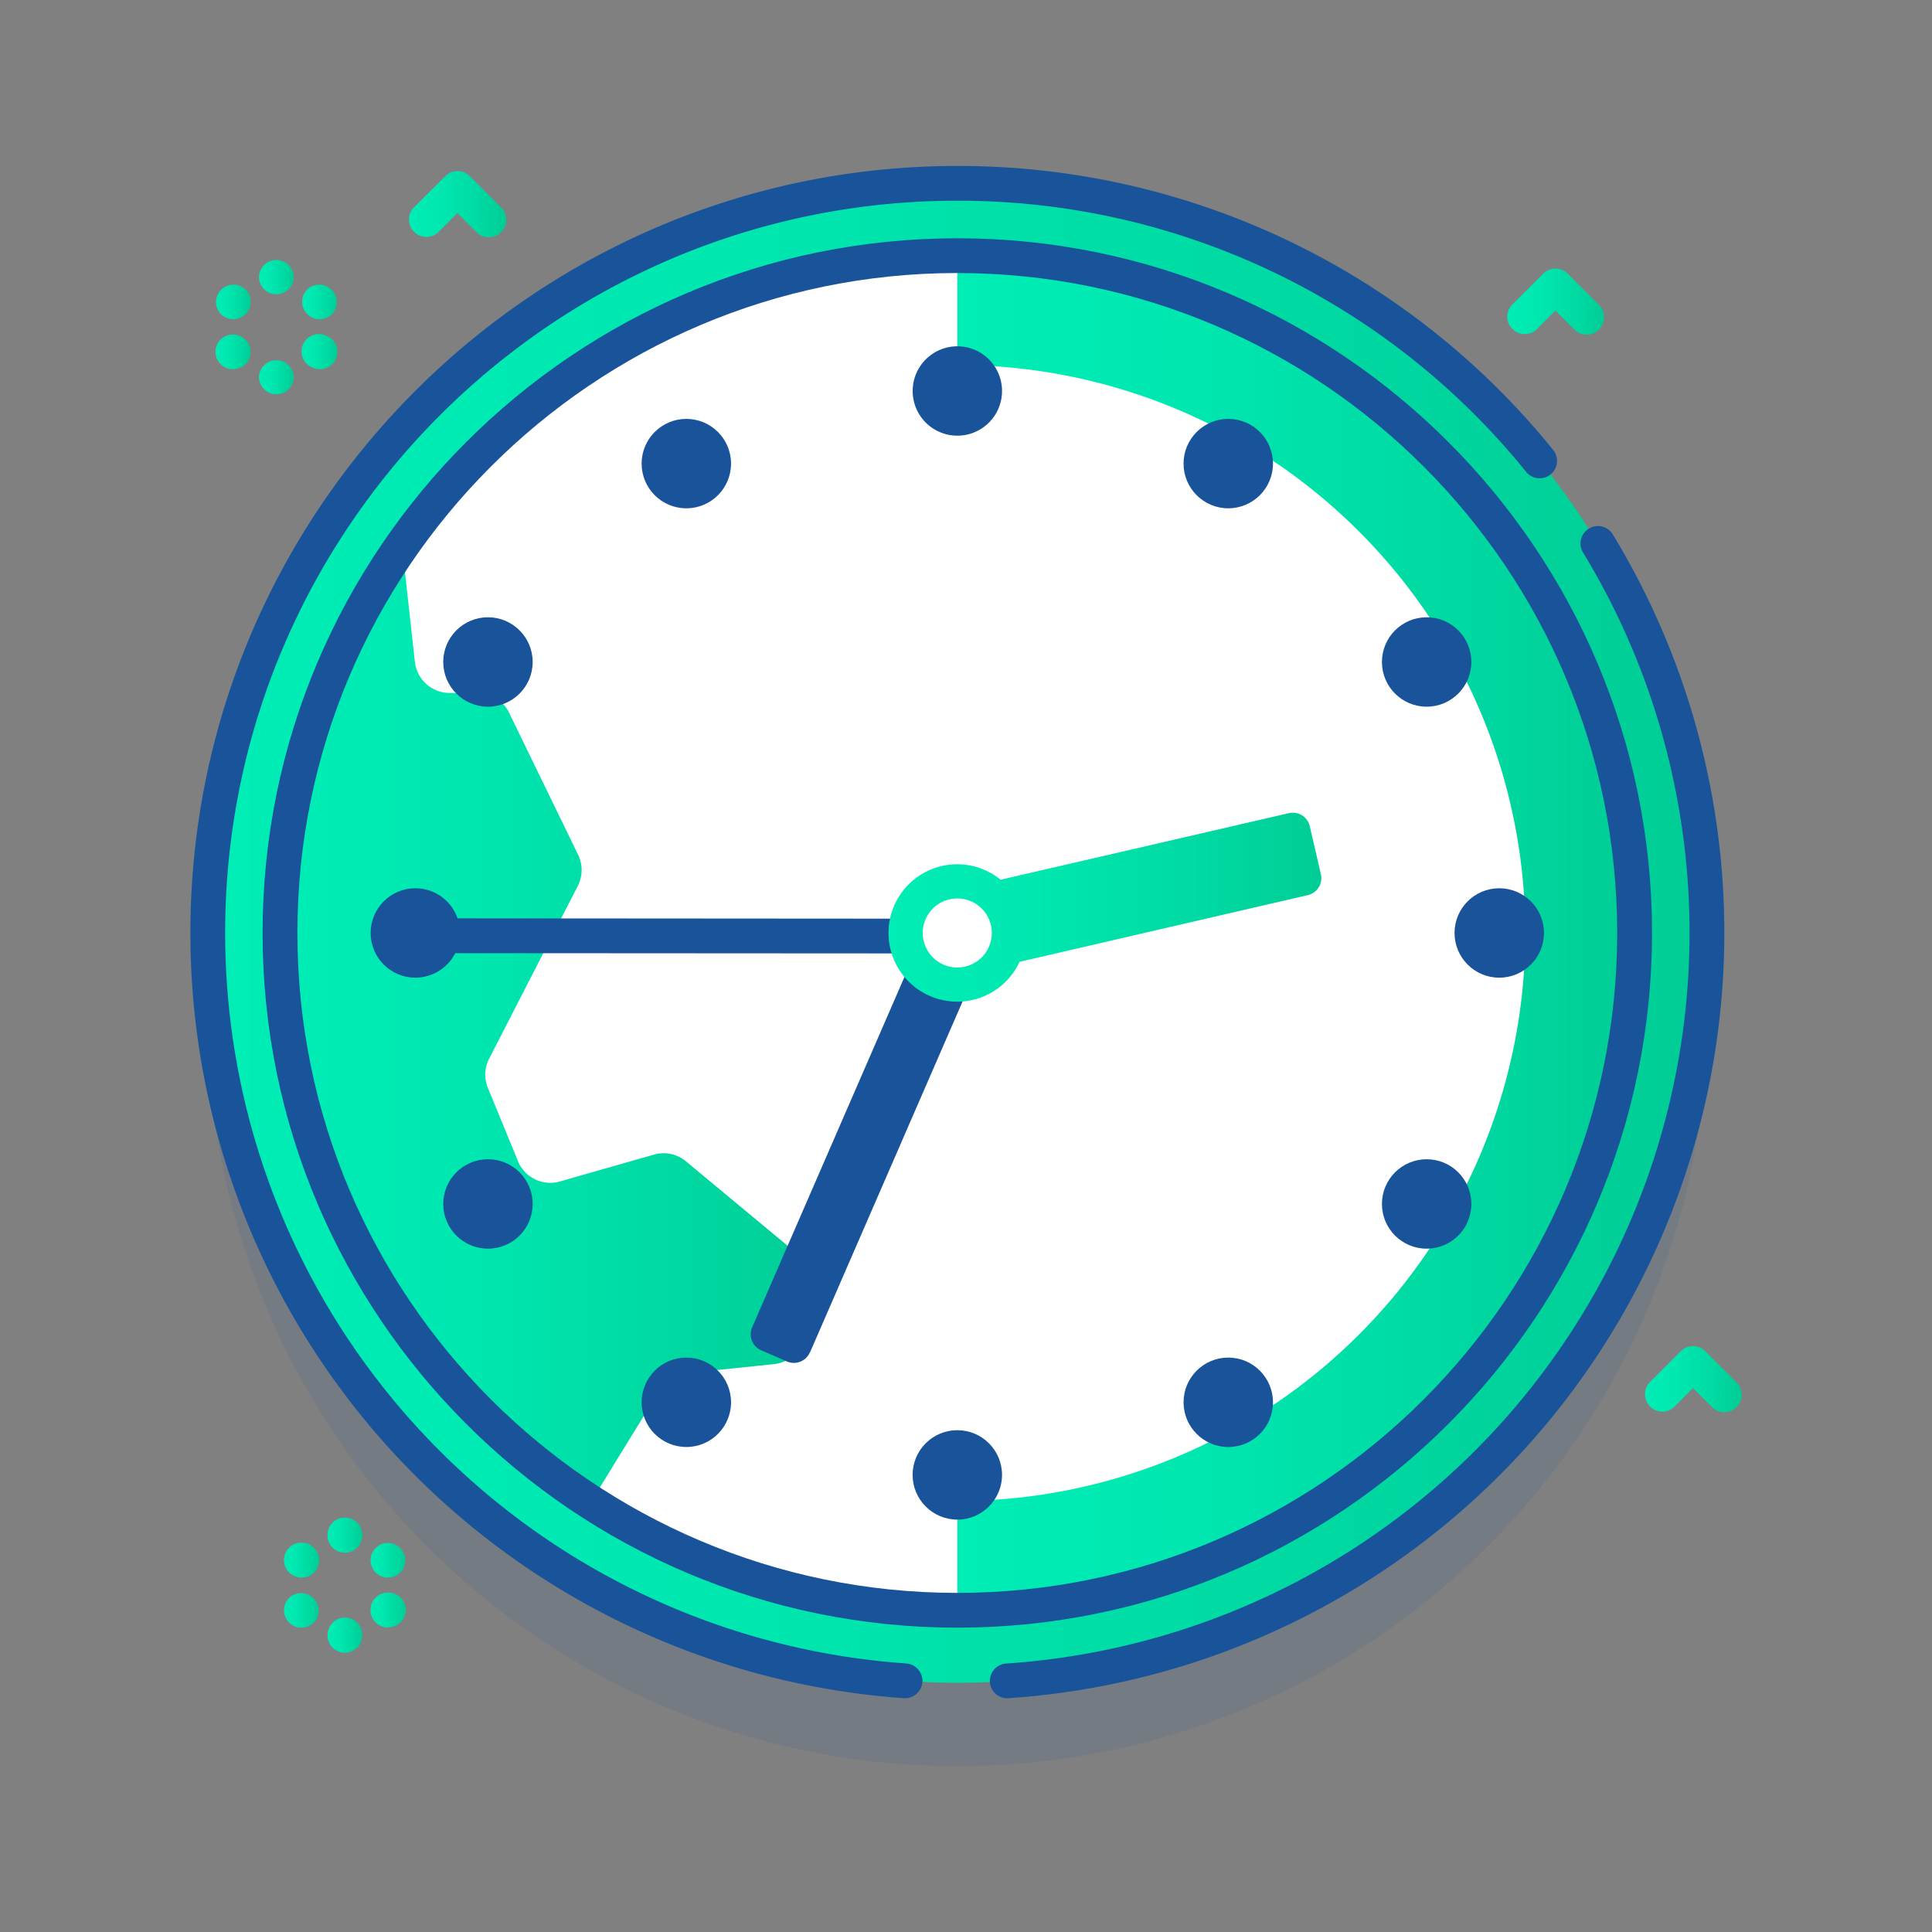 <svg xmlns="http://www.w3.org/2000/svg" xmlns:xlink="http://www.w3.org/1999/xlink" id="Capa_1" data-name="Capa 1" viewBox="0 0 425.2 425.2"><rect x="0" y="0" width="425.2" height="425.2" fill="#808080" stroke="none"/><defs><style>.cls-1,.cls-3{fill:#19549b;}.cls-1{isolation:isolate;opacity:0.1;}.cls-2{fill:url(#linear-gradient);}.cls-4{fill:#fff;}.cls-5{fill:url(#linear-gradient-2);}.cls-6{fill:url(#linear-gradient-3);}.cls-7{fill:url(#linear-gradient-4);}.cls-8{fill:url(#linear-gradient-5);}.cls-9{fill:url(#linear-gradient-6);}.cls-10{fill:url(#linear-gradient-7);}.cls-11{fill:url(#linear-gradient-8);}.cls-12{fill:url(#linear-gradient-11);}.cls-13{fill:url(#linear-gradient-12);}.cls-14{fill:url(#linear-gradient-15);}.cls-15{fill:url(#linear-gradient-16);}.cls-16{fill:url(#linear-gradient-17);}.cls-17{fill:url(#linear-gradient-18);}.cls-18{fill:url(#linear-gradient-21);}.cls-19{fill:url(#linear-gradient-22);}.cls-20{fill:url(#linear-gradient-25);}.cls-21{fill:url(#linear-gradient-26);}.cls-22{fill:url(#linear-gradient-27);}</style><linearGradient id="linear-gradient" x1="45.7" y1="205.33" x2="375.67" y2="205.33" gradientUnits="userSpaceOnUse"><stop offset="0" stop-color="#00edb6"></stop><stop offset="0.34" stop-color="#00e7b0"></stop><stop offset="0.78" stop-color="#00d7a0"></stop><stop offset="1" stop-color="#00cd95"></stop></linearGradient><linearGradient id="linear-gradient-2" x1="210.69" y1="205.33" x2="359.75" y2="205.33" xlink:href="#linear-gradient"></linearGradient><linearGradient id="linear-gradient-3" x1="61.63" y1="225.35" x2="180.5" y2="225.35" xlink:href="#linear-gradient"></linearGradient><linearGradient id="linear-gradient-4" x1="361.9" y1="303.53" x2="383.33" y2="303.53" xlink:href="#linear-gradient"></linearGradient><linearGradient id="linear-gradient-5" x1="89.95" y1="44.93" x2="111.38" y2="44.93" xlink:href="#linear-gradient"></linearGradient><linearGradient id="linear-gradient-6" x1="331.61" y1="66.38" x2="353.04" y2="66.38" xlink:href="#linear-gradient"></linearGradient><linearGradient id="linear-gradient-7" x1="47.44" y1="66.4" x2="55.17" y2="66.4" xlink:href="#linear-gradient"></linearGradient><linearGradient id="linear-gradient-8" x1="66.5" y1="77.4" x2="74.23" y2="77.4" xlink:href="#linear-gradient"></linearGradient><linearGradient id="linear-gradient-11" x1="66.5" y1="66.4" x2="74.23" y2="66.4" xlink:href="#linear-gradient"></linearGradient><linearGradient id="linear-gradient-12" x1="47.44" y1="77.4" x2="55.17" y2="77.4" xlink:href="#linear-gradient"></linearGradient><linearGradient id="linear-gradient-15" x1="57.01" y1="60.9" x2="64.66" y2="60.9" xlink:href="#linear-gradient"></linearGradient><linearGradient id="linear-gradient-16" x1="57.01" y1="82.91" x2="64.66" y2="82.91" xlink:href="#linear-gradient"></linearGradient><linearGradient id="linear-gradient-17" x1="62.51" y1="343.36" x2="70.24" y2="343.36" xlink:href="#linear-gradient"></linearGradient><linearGradient id="linear-gradient-18" x1="81.57" y1="354.37" x2="89.3" y2="354.37" xlink:href="#linear-gradient"></linearGradient><linearGradient id="linear-gradient-21" x1="81.57" y1="343.36" x2="89.3" y2="343.36" xlink:href="#linear-gradient"></linearGradient><linearGradient id="linear-gradient-22" x1="62.51" y1="354.37" x2="70.25" y2="354.37" xlink:href="#linear-gradient"></linearGradient><linearGradient id="linear-gradient-25" x1="72.08" y1="337.86" x2="79.74" y2="337.86" xlink:href="#linear-gradient"></linearGradient><linearGradient id="linear-gradient-26" x1="72.08" y1="359.87" x2="79.74" y2="359.87" xlink:href="#linear-gradient"></linearGradient><linearGradient id="linear-gradient-27" x1="195.57" y1="199.65" x2="290.8" y2="199.65" xlink:href="#linear-gradient"></linearGradient></defs><path class="cls-1" d="M210.69,58.71h0a165,165,0,0,0,0,330h0a165,165,0,0,0,0-330Z"></path><path class="cls-2" d="M210.69,40.34h0a165,165,0,0,0,0,330h0a165,165,0,0,0,0-330Z"></path><path class="cls-3" d="M221.65,373.77a3.83,3.83,0,0,1-.24-7.65,161.19,161.19,0,0,0,127-244.52,3.82,3.82,0,1,1,6.53-4,168.83,168.83,0,0,1-133,256.14Z"></path><path class="cls-3" d="M199.16,373.74h-.26a168.82,168.82,0,0,1-157-168.4c0-93.09,75.73-168.82,168.82-168.82h.13A168.25,168.25,0,0,1,341.74,98.92a3.83,3.83,0,1,1-5.94,4.83A160.59,160.59,0,0,0,210.69,44.17h-.14c-88.8.07-161,72.35-161,161.17a161.17,161.17,0,0,0,149.9,160.76,3.83,3.83,0,0,1-.26,7.65Z"></path><path class="cls-4" d="M210.69,56.26h0a149.07,149.07,0,1,0,0,298.13h0a149.07,149.07,0,0,0,0-298.13Z"></path><path class="cls-5" d="M210.69,56.26a149.07,149.07,0,0,1,0,298.13Z"></path><path class="cls-4" d="M210.69,330.34h0a125,125,0,0,0,0-250h0l-40.26,127.6Z"></path><path class="cls-6" d="M180,286.36l-3.21,8.86a7.72,7.72,0,0,1-6.44,5l-19.35,2a7.7,7.7,0,0,0-5.75,3.61L130,330.65a149.11,149.11,0,0,1-41.53-210.6l2.84,25.61a7.7,7.7,0,0,0,7.65,6.85h6.15a7.68,7.68,0,0,1,6.92,4.33l15.2,31.28a7.68,7.68,0,0,1-.08,6.88l-19.5,38a7.7,7.7,0,0,0-.27,6.45L114,255.55a7.69,7.69,0,0,0,9.23,4.47l20.73-5.92a7.69,7.69,0,0,1,7,1.48l26.76,22.23a7.7,7.7,0,0,1,2.32,8.55Z"></path><circle class="cls-3" cx="151.05" cy="102.03" r="9.84"></circle><circle class="cls-3" cx="270.32" cy="308.62" r="9.84"></circle><circle class="cls-3" cx="107.39" cy="145.69" r="9.84"></circle><circle class="cls-3" cx="313.98" cy="264.97" r="9.84"></circle><circle class="cls-3" cx="91.41" cy="205.33" r="9.84"></circle><circle class="cls-3" cx="329.96" cy="205.33" r="9.84"></circle><circle class="cls-3" cx="107.39" cy="264.97" r="9.84"></circle><circle class="cls-3" cx="313.98" cy="145.69" r="9.84"></circle><circle class="cls-3" cx="151.05" cy="308.62" r="9.84"></circle><circle class="cls-3" cx="270.32" cy="102.03" r="9.84"></circle><circle class="cls-3" cx="210.69" cy="324.6" r="9.84"></circle><circle class="cls-3" cx="210.69" cy="86.05" r="9.84" transform="translate(92 280.23) rotate(-80.78)"></circle><path class="cls-3" d="M210.69,202.19l-116.14-.08a3.83,3.83,0,0,0,0,7.66l116.14.07Z"></path><path class="cls-3" d="M178.24,297.71l38.81-89.28-12.73-5.53-38.8,89.27a3.82,3.82,0,0,0,2,5l5.71,2.48a3.83,3.83,0,0,0,5-2Z"></path><path class="cls-3" d="M210.69,358.22c-84.31,0-152.9-68.59-152.9-152.89S126.38,52.44,210.69,52.44h.13c84.24.07,152.76,68.63,152.76,152.89S295.06,358.14,210.82,358.22Zm-.14-298.13c-80,.07-145.1,65.2-145.1,145.24s65.08,145.16,145.11,145.24h.13c80.08,0,145.23-65.15,145.23-145.23S290.77,60.09,210.69,60.09Z"></path><path class="cls-7" d="M379.5,310.8a3.82,3.82,0,0,1-2.71-1.12l-4.18-4.18-4.18,4.18a3.83,3.83,0,0,1-5.41-5.41l6.89-6.89a3.83,3.83,0,0,1,5.41,0l6.89,6.89a3.83,3.83,0,0,1-2.71,6.53Z"></path><path class="cls-8" d="M107.56,52.2a3.82,3.82,0,0,1-2.71-1.12l-4.18-4.18-4.18,4.18a3.83,3.83,0,0,1-5.42-5.41L98,38.78a3.81,3.81,0,0,1,5.41,0l6.89,6.89a3.81,3.81,0,0,1,0,5.41A3.78,3.78,0,0,1,107.56,52.2Z"></path><path class="cls-9" d="M349.21,73.65a3.78,3.78,0,0,1-2.7-1.12l-4.18-4.18-4.19,4.18a3.83,3.83,0,0,1-5.41-5.41l6.89-6.89a3.81,3.81,0,0,1,5.41,0l6.89,6.89a3.83,3.83,0,0,1-2.71,6.53Z"></path><path class="cls-10" d="M51.34,70.25a3.74,3.74,0,0,1-1.9-.51l-.08,0a3.83,3.83,0,0,1,3.81-6.64l.08,0a3.83,3.83,0,0,1-1.91,7.15Z"></path><path class="cls-11" d="M70.4,81.25a3.86,3.86,0,0,1-1.93-.52l-.07,0a3.83,3.83,0,1,1,3.86-6.61l.07,0a3.82,3.82,0,0,1-1.93,7.13Z"></path><path class="cls-10" d="M51.34,70.25a3.74,3.74,0,0,1-1.9-.51l-.08,0a3.83,3.83,0,0,1,3.81-6.64l.08,0a3.83,3.83,0,0,1-1.91,7.15Z"></path><path class="cls-11" d="M70.4,81.25a3.86,3.86,0,0,1-1.93-.52l-.07,0a3.83,3.83,0,1,1,3.86-6.61l.07,0a3.82,3.82,0,0,1-1.93,7.13Z"></path><path class="cls-12" d="M70.33,70.25a3.83,3.83,0,0,1-1.91-7.15l.08,0a3.83,3.83,0,0,1,3.81,6.64l-.08,0A3.74,3.74,0,0,1,70.33,70.25Z"></path><path class="cls-13" d="M51.27,81.25a3.82,3.82,0,0,1-1.93-7.13l.07,0a3.83,3.83,0,0,1,3.87,6.61l-.08,0A3.76,3.76,0,0,1,51.27,81.25Z"></path><path class="cls-12" d="M70.33,70.25a3.83,3.83,0,0,1-1.91-7.15l.08,0a3.83,3.83,0,0,1,3.81,6.64l-.08,0A3.74,3.74,0,0,1,70.33,70.25Z"></path><path class="cls-13" d="M51.27,81.25a3.82,3.82,0,0,1-1.93-7.13l.07,0a3.83,3.83,0,0,1,3.87,6.61l-.08,0A3.76,3.76,0,0,1,51.27,81.25Z"></path><path class="cls-14" d="M60.84,64.77A3.82,3.82,0,0,1,57,60.94v-.09a3.83,3.83,0,0,1,7.65,0v.09A3.82,3.82,0,0,1,60.84,64.77Z"></path><path class="cls-15" d="M60.84,86.78A3.83,3.83,0,0,1,57,83v-.09a3.83,3.83,0,0,1,7.65,0V83A3.83,3.83,0,0,1,60.84,86.78Z"></path><path class="cls-16" d="M66.41,347.21a3.77,3.77,0,0,1-1.9-.51l-.07,0A3.83,3.83,0,1,1,68.25,340l.07.05a3.82,3.82,0,0,1-1.91,7.14Z"></path><path class="cls-17" d="M85.47,358.22a3.8,3.8,0,0,1-1.93-.53l-.07,0A3.83,3.83,0,0,1,87.33,351l.08,0a3.83,3.83,0,0,1-1.94,7.14Z"></path><path class="cls-16" d="M66.41,347.21a3.77,3.77,0,0,1-1.9-.51l-.07,0A3.83,3.83,0,1,1,68.25,340l.07.05a3.82,3.82,0,0,1-1.91,7.14Z"></path><path class="cls-17" d="M85.47,358.22a3.8,3.8,0,0,1-1.93-.53l-.07,0A3.83,3.83,0,0,1,87.33,351l.08,0a3.83,3.83,0,0,1-1.94,7.14Z"></path><path class="cls-18" d="M85.4,347.21a3.82,3.82,0,0,1-1.91-7.14l.08-.05a3.83,3.83,0,0,1,3.81,6.64l-.07,0a3.78,3.78,0,0,1-1.91.51Z"></path><path class="cls-19" d="M66.34,358.22a3.83,3.83,0,0,1-1.93-7.14l.08,0a3.83,3.83,0,0,1,3.86,6.61l-.08,0A3.75,3.75,0,0,1,66.34,358.22Z"></path><path class="cls-18" d="M85.4,347.21a3.82,3.82,0,0,1-1.91-7.14l.08-.05a3.83,3.83,0,0,1,3.81,6.64l-.07,0a3.78,3.78,0,0,1-1.91.51Z"></path><path class="cls-19" d="M66.34,358.22a3.83,3.83,0,0,1-1.93-7.14l.08,0a3.83,3.83,0,0,1,3.86,6.61l-.08,0A3.75,3.75,0,0,1,66.34,358.22Z"></path><path class="cls-20" d="M75.91,341.73a3.82,3.82,0,0,1-3.83-3.82v-.09a3.83,3.83,0,1,1,7.66,0v.09A3.83,3.83,0,0,1,75.91,341.73Z"></path><path class="cls-21" d="M75.91,363.74a3.82,3.82,0,0,1-3.83-3.83v-.08a3.83,3.83,0,1,1,7.66,0v.08A3.83,3.83,0,0,1,75.91,363.74Z"></path><path class="cls-22" d="M290.71,192.44l-2.45-10.61a3.83,3.83,0,0,0-4.59-2.87l-63.45,14.65a15.12,15.12,0,1,0,4.17,18.07L287.84,197A3.83,3.83,0,0,0,290.71,192.44Z"></path><path class="cls-4" d="M210.69,197.73a7.6,7.6,0,1,0,7.59,7.6,7.6,7.6,0,0,0-7.59-7.6Z"></path></svg>